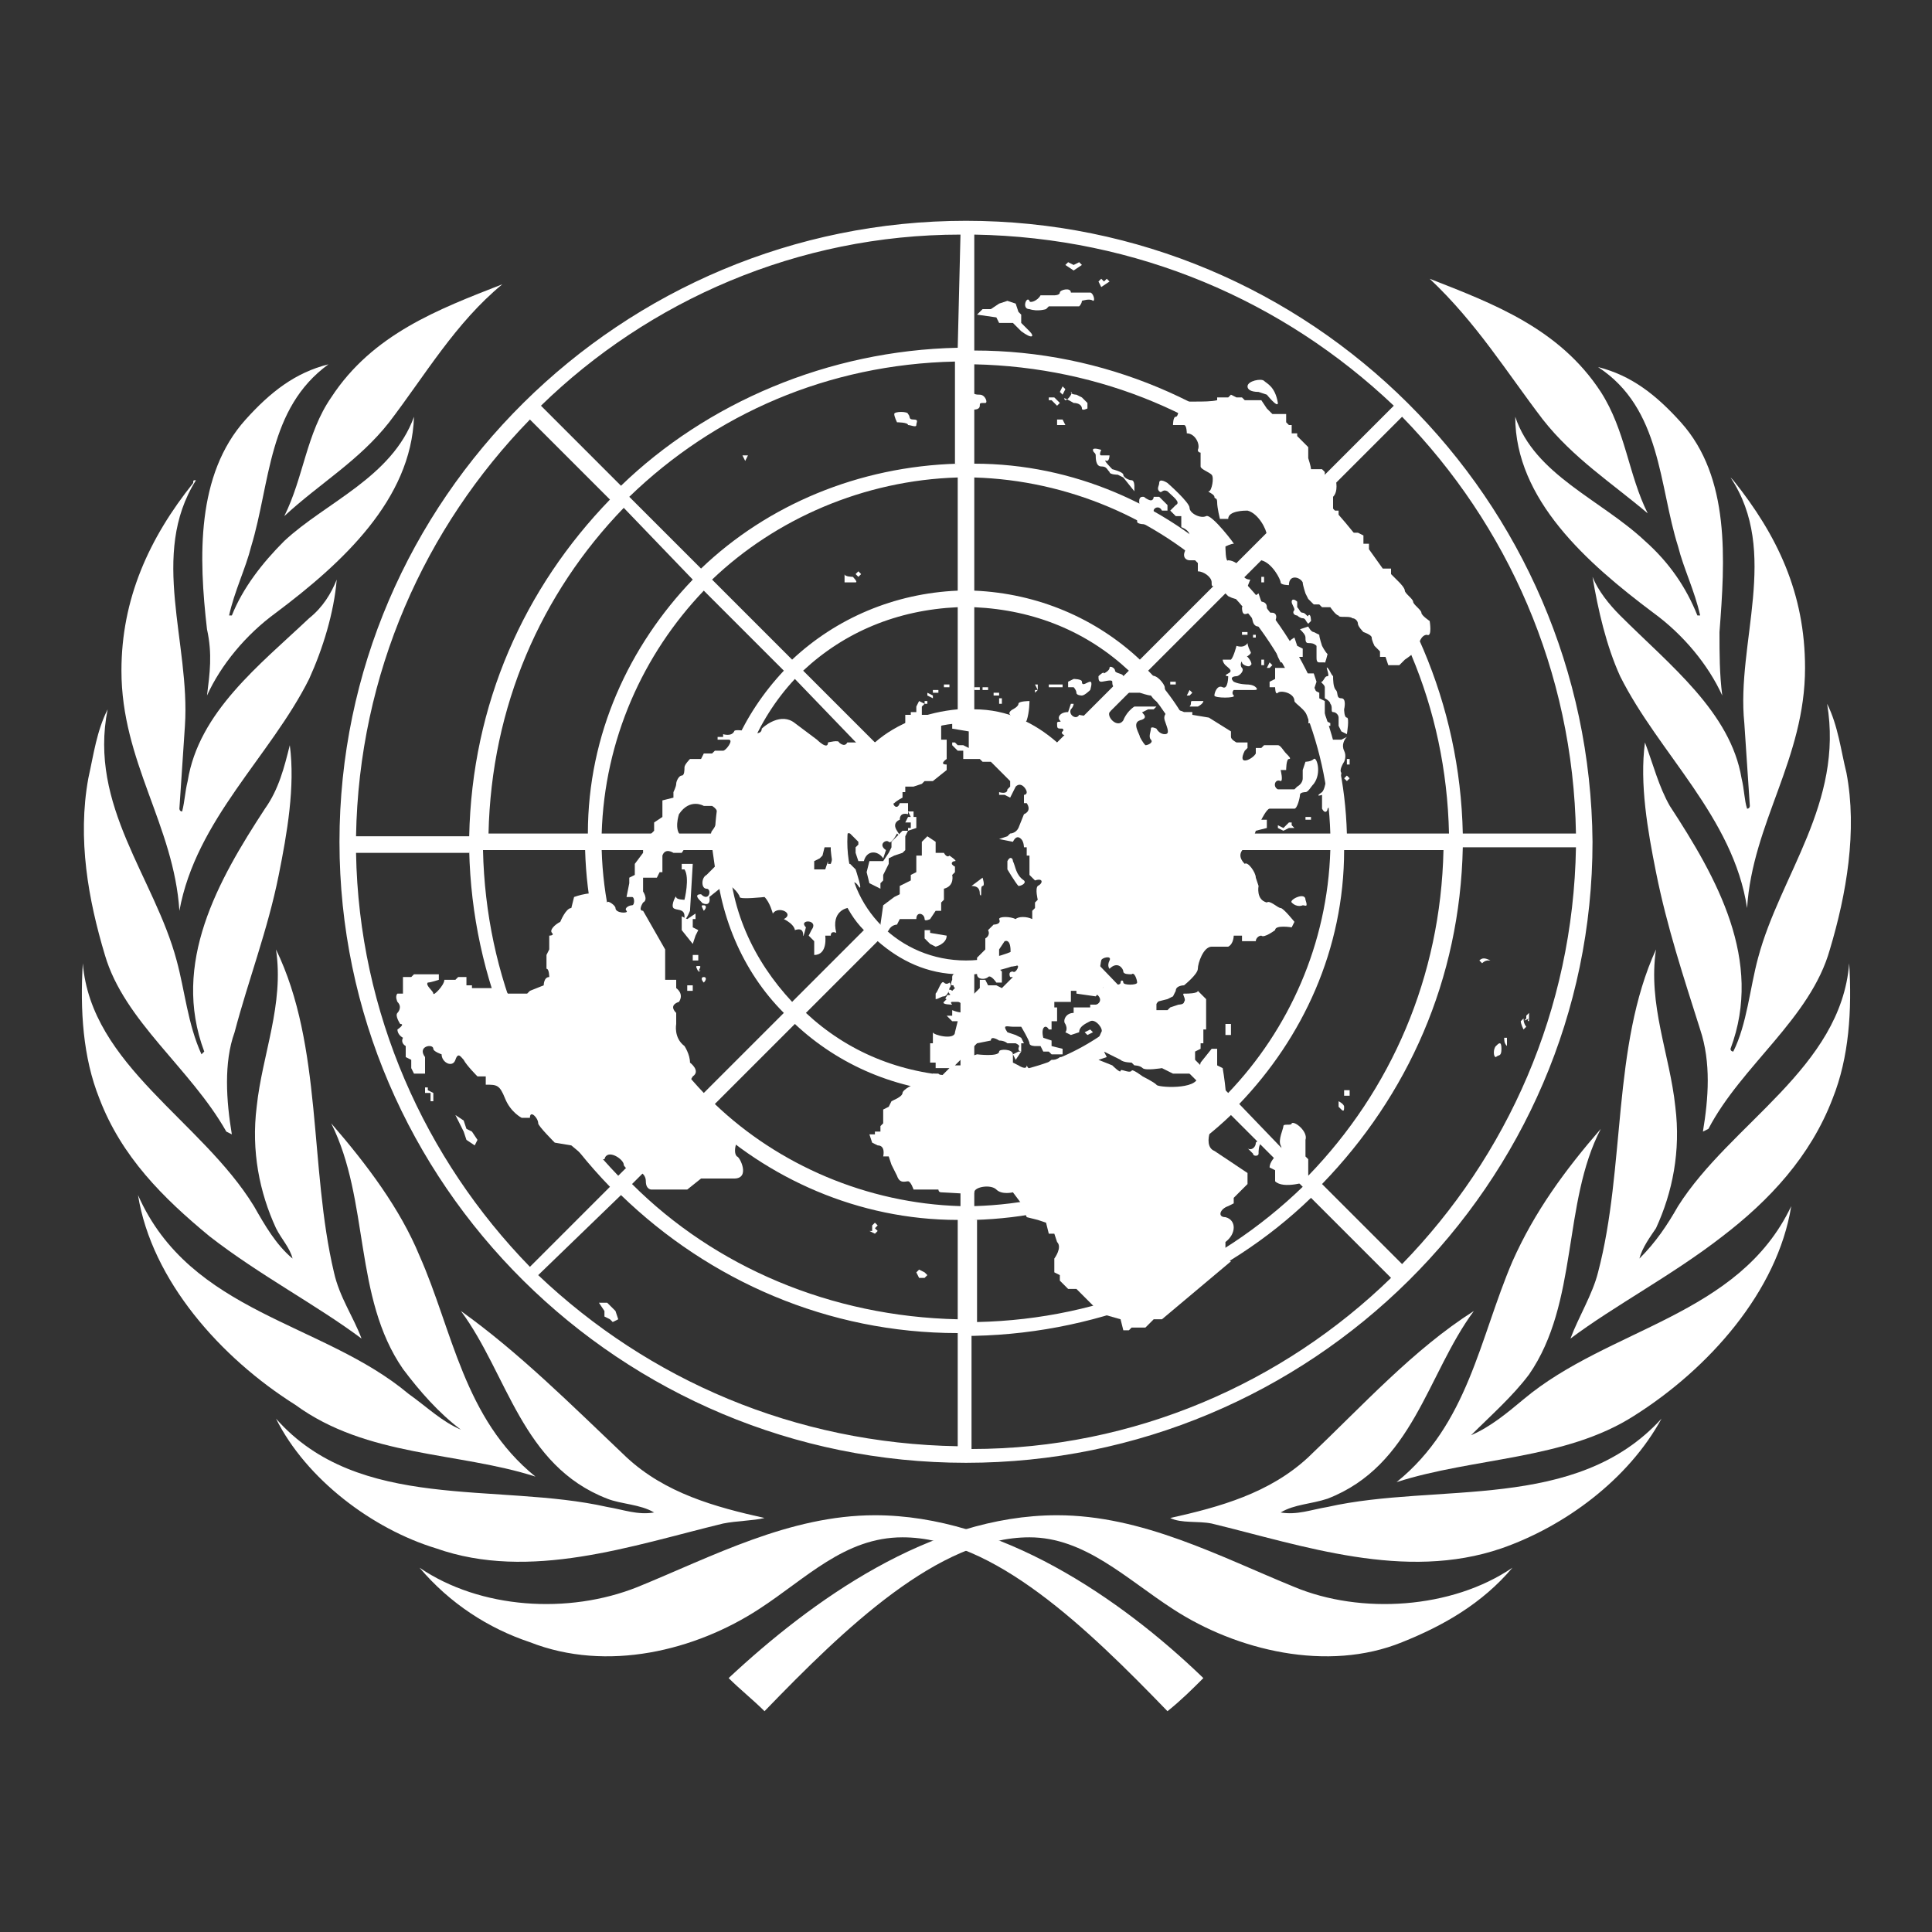 <?xml version="1.0" encoding="utf-8"?>
<!-- Generator: Adobe Illustrator 27.0.0, SVG Export Plug-In . SVG Version: 6.00 Build 0)  -->
<svg version="1.1" id="Layer_1" xmlns="http://www.w3.org/2000/svg" xmlns:xlink="http://www.w3.org/1999/xlink" x="0px" y="0px"
	 width="70px" height="70px" viewBox="0 0 70 70" style="enable-background:new 0 0 70 70;" xml:space="preserve">
<rect x="0" y="0" width="70" height="70" fill="#333333" stroke="none"/>
<style type="text/css">
	.st0{fill:#FFFFFF;}
</style>
<g>
	<path class="st0" d="M8.2,41l0.2,0.1c-0.2-1.2-0.3-2.6,0.1-3.7c0.5-1.9,1.2-3.7,1.6-5.7c0.3-1.5,0.6-3.2,0.4-4.7
		c-0.2,0.8-0.4,1.6-0.9,2.3c-1.7,2.6-3.4,5.6-2.2,8.8c0,0-0.1,0.1-0.1,0.1c-0.5-1.1-0.6-2.3-0.9-3.4c-0.8-3-3.2-5.6-2.5-9.1
		c-0.4,0.8-0.5,1.6-0.7,2.5c-0.4,2.2,0,4.4,0.6,6.4C4.5,37,6.9,38.7,8.2,41z"/>
	<path class="st0" d="M7.5,25.2c0.5-1.1,1.4-2.2,2.5-3c2.4-1.8,4.9-4.1,5-7.1c-0.8,2.2-3.2,3.1-4.7,4.5c-0.8,0.8-1.5,1.7-1.9,2.7
		l-0.1,0c0.2-0.9,0.6-1.7,0.8-2.5c0.7-2.3,0.6-5,2.8-6.6c-1.2,0.3-2.1,1-3,2c-1.8,2-1.7,5-1.4,7.6C7.7,23.7,7.6,24.4,7.5,25.2z"/>
	<path class="st0" d="M10.3,18.7c1.3-1.2,2.7-2,3.8-3.4c1.3-1.7,2.4-3.6,4.1-5c-2.3,0.9-4.7,1.8-6.2,4.1
		C11.1,15.7,11,17.3,10.3,18.7z"/>
	<path class="st0" d="M11.2,24.6c0.5-1.1,0.9-2.4,1-3.6c-0.2,0.5-0.5,1-1,1.4c-1.8,1.7-4,3.4-4.4,5.9c-0.1,0.4-0.1,0.7-0.2,1.1
		c-0.1,0-0.1-0.1-0.1-0.1l0.2-3c0.2-3-1.3-6.2,0.4-8.9c-0.1,0-0.1,0-0.1,0.1c-1.6,2-2.6,4.2-2.6,6.8c0,3.3,1.9,5.6,2.1,8.7
		C7.1,29.7,9.8,27.4,11.2,24.6z"/>
	<path class="st0" d="M7.6,44.8c1.8,1.4,3.9,2.5,5.5,3.7c-0.3-0.8-0.8-1.5-1-2.4c-0.9-3.8-0.4-8.2-2.1-11.7c0.3,2-0.5,3.8-0.7,5.7
		c-0.2,1.6,0.1,3.1,0.7,4.4c0.2,0.4,0.5,0.7,0.6,1.1c-0.6-0.5-1-1.2-1.4-1.9c-1.9-3.1-5.9-5.1-6.2-8.8c-0.1,1.7,0,3.4,0.6,4.9
		C4.4,41.9,5.9,43.4,7.6,44.8z"/>
	<path class="st0" d="M31.7,54.9c-3.1,0-5.9,1.5-8.6,2.6c-2.5,1-5.7,0.8-7.9-0.7c1.1,1.3,2.5,2.2,4,2.7c2.8,1.1,6,0.3,8.3-1.2
		c1.7-1.1,3.1-2.6,5.2-2.6c3.3,0,6.7,3.3,9.6,6.3c0.5-0.4,0.9-0.8,1.3-1.2C40.6,57.9,36.2,54.9,31.7,54.9z"/>
	<path class="st0" d="M26.2,55.2c0.5-0.1,1.1-0.1,1.5-0.2c-1.8-0.4-3.6-0.9-5-2.2c-2-1.9-3.9-3.8-6-5.3c1.7,2.3,2.2,5.6,5.3,6.8
		c0.5,0.2,1.2,0.2,1.7,0.5c-0.6,0.1-1.1-0.1-1.7-0.2c-4-0.9-9,0.2-12-3.2c1.1,2.2,3.5,4,5.8,4.7C19.2,57.3,22.9,56,26.2,55.2z"/>
	<path class="st0" d="M19.4,53.5c-2.6-2.1-3-5.3-4.2-8c-0.7-1.7-1.9-3.3-3.2-4.8c1.4,2.8,0.8,6.3,2.6,8.9c0.6,0.8,1.3,1.6,2.1,2.2
		l0,0c-0.7-0.3-1.2-0.8-1.9-1.3c-3.1-2.6-7.9-2.9-9.8-7.2c0.5,3.1,3,5.9,5.7,7.6C13.3,52.8,16.6,52.6,19.4,53.5z"/>
	<path class="st0" d="M55.9,15.2c1.1,1.4,2.5,2.3,3.8,3.4c-0.7-1.4-0.8-3-1.7-4.4c-1.5-2.3-3.9-3.2-6.2-4.1
		C53.5,11.7,54.6,13.5,55.9,15.2z"/>
	<path class="st0" d="M60.8,19.8c0.2,0.8,0.6,1.6,0.8,2.5l-0.1,0c-0.4-1-1-1.9-1.9-2.7c-1.6-1.5-4-2.4-4.7-4.5c0,3,2.6,5.3,5,7.1
		c1.1,0.8,2,1.9,2.5,3c-0.1-0.8-0.1-1.5-0.1-2.3c0.2-2.6,0.4-5.6-1.4-7.6c-0.9-1-1.8-1.7-3-2C60.2,14.8,60.1,17.6,60.8,19.8z"/>
	<path class="st0" d="M63.2,26.2l0.2,3c0,0,0,0.1-0.1,0.1c-0.1-0.3-0.1-0.7-0.2-1.1c-0.4-2.4-2.6-4.1-4.4-5.9
		c-0.4-0.4-0.8-0.9-1-1.4c0.2,1.2,0.5,2.5,1,3.6c1.4,2.8,4.1,5.1,4.6,8.4c0.2-3.1,2.1-5.4,2.1-8.7c0-2.7-1-4.8-2.6-6.8
		c0,0-0.1-0.1-0.1-0.1C64.5,20,62.9,23.3,63.2,26.2z"/>
	<path class="st0" d="M63.7,34.7c-0.3,1.1-0.4,2.4-0.9,3.4c0,0-0.1,0-0.1-0.1c1.2-3.2-0.5-6.2-2.2-8.8c-0.4-0.7-0.6-1.5-0.9-2.3
		c-0.2,1.5,0.1,3.2,0.4,4.7c0.4,2,1,3.8,1.6,5.7c0.4,1.2,0.3,2.5,0.1,3.7l0.2-0.1c1.2-2.3,3.7-4,4.4-6.5c0.6-2,1-4.3,0.6-6.4
		c-0.2-0.8-0.3-1.7-0.7-2.5C66.8,29.1,64.5,31.7,63.7,34.7z"/>
	<path class="st0" d="M46.9,57.5c-2.7-1.1-5.5-2.6-8.6-2.6c-4.6,0-8.9,3.1-11.9,5.9c0.4,0.4,0.9,0.8,1.3,1.2c2.9-3,6.3-6.3,9.6-6.3
		c2,0,3.5,1.5,5.2,2.6c2.3,1.5,5.6,2.3,8.3,1.2c1.5-0.6,2.9-1.4,4-2.7C52.6,58.3,49.3,58.5,46.9,57.5z"/>
	<path class="st0" d="M60.8,43.7c-0.4,0.7-0.8,1.3-1.4,1.9c0.1-0.4,0.4-0.8,0.6-1.1c0.6-1.3,0.9-2.8,0.7-4.4c-0.2-1.9-1-3.7-0.7-5.7
		c-1.6,3.5-1.1,7.9-2.1,11.7c-0.2,0.8-0.7,1.6-1,2.4c1.6-1.2,3.7-2.3,5.5-3.7c1.7-1.3,3.2-2.9,4-5c0.6-1.5,0.7-3.2,0.6-4.9
		C66.7,38.7,62.7,40.7,60.8,43.7z"/>
	<path class="st0" d="M55.2,50.7c-0.6,0.5-1.2,1-1.9,1.3l0,0c0.7-0.7,1.5-1.4,2.1-2.2c1.8-2.6,1.2-6.2,2.6-8.9
		c-1.3,1.5-2.4,3-3.2,4.8c-1.2,2.8-1.6,5.9-4.2,8c2.8-0.9,6.1-0.8,8.6-2.4c2.7-1.7,5.2-4.5,5.7-7.6C63,47.7,58.3,48.1,55.2,50.7z"/>
	<path class="st0" d="M48.1,54.6c-0.6,0.1-1.1,0.3-1.7,0.2c0.5-0.3,1.1-0.3,1.7-0.5c3.1-1.2,3.6-4.5,5.3-6.8c-2.2,1.4-4,3.4-6,5.3
		c-1.4,1.3-3.2,1.8-5,2.2c0.4,0.2,1,0.1,1.5,0.2c3.3,0.8,7,2.1,10.5,0.9c2.3-0.8,4.6-2.5,5.8-4.7C57.1,54.8,52.1,53.7,48.1,54.6z"/>
	<path class="st0" d="M35,8C22.5,8,12.3,18.1,12.3,30.5C12.3,42.9,22.5,53,35,53s22.7-10.1,22.7-22.5C57.6,18.1,47.5,8,35,8z
		 M35,34.8c-2.4,0-4.3-1.9-4.3-4.3c0-2.4,1.9-4.3,4.3-4.3c2.4,0,4.3,1.9,4.3,4.3C39.3,32.9,37.4,34.8,35,34.8z M38.3,26.9
		c-0.8-0.7-1.8-1.2-3-1.2V22c2.2,0.1,4.1,0.9,5.6,2.3L38.3,26.9z M34.7,25.7c-1.1,0.1-2.2,0.5-3,1.2l-2.6-2.6
		c1.5-1.4,3.4-2.2,5.6-2.3V25.7z M31.4,27.3c-0.7,0.8-1.2,1.8-1.2,2.9h-3.7c0.1-2.1,0.9-4.1,2.3-5.6L31.4,27.3z M30.1,30.8
		c0.1,1.1,0.5,2.2,1.2,2.9l-2.6,2.6c-1.4-1.5-2.3-3.4-2.3-5.6H30.1z M31.8,34.1c0.8,0.7,1.8,1.2,3,1.2V39c-2.2-0.1-4.1-0.9-5.6-2.3
		L31.8,34.1z M35.3,35.3c1.1-0.1,2.2-0.5,3-1.2l2.6,2.6c-1.5,1.4-3.4,2.2-5.6,2.3V35.3z M38.6,33.7c0.7-0.8,1.2-1.8,1.2-2.9h3.7
		c-0.1,2.1-0.9,4.1-2.3,5.6L38.6,33.7z M39.9,30.2c-0.1-1.1-0.5-2.2-1.2-2.9l2.6-2.6c1.4,1.5,2.3,3.4,2.3,5.6H39.9z M41.3,23.9
		c-1.6-1.5-3.7-2.4-6-2.5v-4.1c3.4,0.1,6.6,1.5,8.9,3.7L41.3,23.9z M34.7,21.4c-2.3,0.1-4.4,1-6,2.5L25.8,21
		c2.3-2.2,5.5-3.6,8.9-3.7V21.4z M28.4,24.3c-1.5,1.6-2.4,3.6-2.5,5.9h-4.1c0.1-3.4,1.5-6.5,3.7-8.8L28.4,24.3z M25.9,30.8
		c0.1,2.3,1,4.4,2.5,5.9l-2.9,2.9c-2.2-2.3-3.6-5.4-3.7-8.8H25.9z M28.8,37.1c1.6,1.5,3.7,2.4,6,2.5v4.1c-3.4-0.1-6.6-1.5-8.9-3.7
		L28.8,37.1z M35.3,39.6c2.3-0.1,4.4-1,6-2.5l2.9,2.9c-2.3,2.2-5.4,3.6-8.9,3.7V39.6z M41.6,36.7c1.5-1.6,2.4-3.6,2.5-5.9h4.1
		c-0.1,3.4-1.5,6.5-3.7,8.8L41.6,36.7z M44.1,30.2c-0.1-2.3-1-4.4-2.5-5.9l2.9-2.9c2.2,2.3,3.6,5.4,3.7,8.8H44.1z M44.6,20.6
		c-2.4-2.3-5.7-3.8-9.3-3.8v-3.6c4.6,0.1,8.8,1.9,11.8,4.9L44.6,20.6z M34.7,16.8c-3.6,0.1-6.9,1.5-9.3,3.8l-2.6-2.6
		c3.1-3,7.2-4.8,11.8-4.9V16.8z M25.1,21c-2.3,2.4-3.8,5.6-3.8,9.2h-3.6c0.1-4.6,1.9-8.7,4.9-11.8L25.1,21z M21.2,30.8
		c0.1,3.6,1.5,6.8,3.8,9.2l-2.6,2.6c-3-3.1-4.8-7.2-4.9-11.8H21.2z M25.4,40.4c2.4,2.3,5.7,3.8,9.3,3.8v3.6
		c-4.6-0.1-8.8-1.9-11.8-4.9L25.4,40.4z M35.3,44.2c3.6-0.1,6.9-1.5,9.3-3.8l2.6,2.6c-3.1,3-7.2,4.8-11.8,4.9V44.2L35.3,44.2z
		 M44.9,40c2.3-2.4,3.8-5.6,3.8-9.2h3.6c-0.1,4.6-1.9,8.7-4.9,11.8L44.9,40z M48.8,30.2c-0.1-3.6-1.5-6.8-3.8-9.2l2.6-2.6
		c3,3.1,4.8,7.2,4.9,11.8H48.8z M47.5,17.7c-3.2-3.1-7.5-5-12.2-5V8.5c5.9,0.1,11.2,2.4,15.2,6.2L47.5,17.7z M34.7,12.6
		c-4.7,0.1-9.1,2-12.2,5l-2.9-2.9c3.9-3.8,9.3-6.2,15.2-6.2L34.7,12.6L34.7,12.6z M22.1,18.1c-3.1,3.2-5,7.4-5.1,12.2h-4.1
		c0.1-5.9,2.5-11.2,6.3-15.1L22.1,18.1z M17,30.8c0.1,4.7,2,9,5.1,12.2l-2.9,2.9c-3.8-3.9-6.2-9.2-6.3-15H17z M22.5,43.3
		c3.2,3.1,7.5,5,12.2,5v4.1c-5.9-0.1-11.2-2.4-15.2-6.2L22.5,43.3z M35.3,48.4c4.7-0.1,9.1-2,12.2-5l2.9,2.9
		c-3.9,3.8-9.3,6.2-15.2,6.2V48.4z M47.9,42.9c3.1-3.2,5-7.4,5.1-12.2h4.1c-0.1,5.9-2.5,11.2-6.3,15.1L47.9,42.9z M53,30.2
		c-0.1-4.7-2-9-5.1-12.2l2.9-2.9c3.8,3.9,6.2,9.2,6.3,15.1H53z"/>
	<path class="st0" d="M36.3,25.3l-0.1,0v0.2l0.1,0V25.3z"/>
	<path class="st0" d="M36.1,25.1H36v0.1h0.2V25.1z"/>
	<path class="st0" d="M35.6,25l0.2,0l0-0.1l-0.2,0L35.6,25z"/>
	<path class="st0" d="M35.5,25l-0.2,0l0-0.1l0.2,0L35.5,25z"/>
	<path class="st0" d="M34.4,24.8h-0.2v0.1h0.2V24.8z"/>
	<path class="st0" d="M33.8,25.1l0.2,0l0-0.1l-0.2,0L33.8,25.1z"/>
	<path class="st0" d="M33.8,25.3l-0.2-0.1l0-0.1l0.2,0.1L33.8,25.3z"/>
	<path class="st0" d="M33.5,25.5l0-0.1l0.1,0l0,0.1L33.5,25.5z"/>
	<path class="st0" d="M15.6,39.6v0.3h0.1l0-0.3l-0.2-0.1v-0.1h-0.1v0.2H15.6z"/>
	<path class="st0" d="M16.5,40.4l0.3,0.2l0.1,0.3l0.2,0.1l0.2,0.3l-0.1,0.2l-0.3-0.2L16.8,41l-0.1-0.2L16.5,40.4z"/>
	<path class="st0" d="M22.3,47.5l0.1,0.3l-0.2,0.1l-0.1-0.1l-0.2-0.1l0-0.2l-0.2-0.3l0.3,0L22.3,47.5z"/>
	<path class="st0" d="M34.3,26.8h-0.2l0-0.5l0.1-0.1v-0.3h-0.8l0-0.3l0.1-0.1l-0.2-0.1l-0.1,0.2l0,0.2l-0.2,0v0.1h-0.2v0.3L32,26.9
		l-1.3,0c-0.1,0.2-0.3,0-0.3,0c0-0.1-0.4,0-0.4,0c0,0.3-0.4-0.1-0.4-0.1l-0.8-0.6c-0.5-0.4-1.1,0.1-1.2,0.2c0,0.3-0.5,0.1-0.5,0.1
		s-0.5-0.1-0.5,0c-0.1,0.2-0.4,0.1-0.4,0.1l0,0.1l-0.2,0l0,0.1l-0.3,0l0.7,0c0.2,0-0.1,0.4-0.2,0.4l-0.3,0l-0.1,0.1h-0.3l-0.1,0.2
		l-0.4,0c0,0-0.2,0.2-0.2,0.3c0,0.1,0,0.3-0.1,0.3c-0.1,0-0.2,0.2-0.2,0.3c0,0.1-0.1,0.3-0.1,0.3l0,0.2L24,29v0.6l-0.3,0.2v0.3
		l-0.4,0.4l0,0.4l-0.3,0.4l0,0.4l-0.2,0.1l0,0.2l-0.1,0.5l0.2,0c0.1,0,0.1,0.3,0,0.3c-0.1,0-0.3,0.1-0.2,0.2s-0.4,0.1-0.4-0.1
		c0-0.1-0.3-0.3-0.3-0.2c-0.1,0-0.2-0.2-0.2-0.2c-0.2-0.3-1,0-1,0l-0.1,0.4c-0.2,0-0.4,0.5-0.4,0.5c-0.2,0.1-0.4,0.3-0.3,0.4
		c0.1,0.1-0.1,0.1-0.1,0.1v0.5l-0.1,0.2l0,0.5c0.1,0,0.1,0.3,0.1,0.3c-0.2,0-0.2,0.3-0.2,0.3l-0.5,0.2l-0.1,0.1l-0.6,0L18.4,36
		l-0.2-0.2h-1.1l0-0.1l-0.2,0l0-0.3l-0.3,0l-0.1,0.1l-0.4,0c0,0.2-0.4,0.6-0.4,0.5c0-0.1-0.3-0.3-0.2-0.4c0.1,0,0.4-0.1,0.4-0.1
		v-0.2l-0.9,0l-0.1,0.1l-0.3,0V36l-0.2,0c-0.1,0.1,0,0.3,0,0.3c0.2,0.2,0,0.4,0,0.4c-0.1,0.1,0.1,0.4,0.1,0.4c0.2,0-0.1,0.2-0.1,0.2
		c0,0.2,0.2,0.3,0.2,0.3c-0.1,0.2,0.1,0.3,0.1,0.3l0,0.4l0.2,0.1v0.3l0.1,0.2h0.4l0-0.6c-0.3-0.4,0.3-0.5,0.3-0.3
		c0,0.1,0.3,0.2,0.3,0.2c0,0.3,0.4,0.5,0.5,0.2c0.1-0.3,0.2-0.1,0.3,0c0.1,0.2,0.5,0.6,0.5,0.6h0.3l0,0.3c0.4,0,0.5,0,0.7,0.5
		c0.2,0.5,0.6,0.7,0.6,0.7l0.3,0c0-0.3,0.3,0,0.3,0.2c0,0.1,0.6,0.7,0.6,0.7l0.6,0.1l0.6,0.5l0.4,0h0.2c0.1-0.4,0.7,0,0.7,0.2
		c0,0.1,0.4,0.4,0.5,0.3c0-0.1,0.3,0,0.3,0.3c0,0.3,0.2,0.3,0.2,0.3l1.3,0l0.5-0.4l1.2,0c0.6,0,0.2-0.8,0.1-0.8
		c-0.2-0.2,0.1-0.8,0.1-0.8l-1.7-1.5c-0.4,0,0-0.6,0-0.6c0.3-0.2-0.1-0.5-0.1-0.5c0-0.3-0.2-0.6-0.2-0.6c-0.4-0.3-0.3-0.8-0.3-0.8
		v-0.4c-0.3-0.3,0.1-0.4,0.1-0.4c0.2-0.3-0.1-0.5-0.1-0.5l0-0.3l-0.4,0l0-1.1L23.3,33c-0.2,0,0-0.3,0-0.3c0.2-0.1,0-0.4,0-0.4l0-0.5
		l0.5,0l0.1-0.2H24l0-0.6c0.1-0.3,0.4-0.1,0.4-0.1l0.3,0l0.2-0.3l0-0.3l-0.2,0c-0.3-0.2-0.1-0.8-0.1-0.8c0.4-0.6,0.9-0.3,0.9-0.3
		l0.3,0c0.5,0.3,0,0.9,0,0.9c-0.1,0.1,0,0.6,0,0.6l0.1,0.7l-0.3,0.3c-0.2,0.1-0.2,0.5,0,0.5c0.2,0,0.1,0.5-0.2,0.2
		c-0.4,0,0.2,0.4,0,0.3c0.4,0.2,0.3-0.2,0.3-0.2l0.5-0.4c0.2-0.2,0.6,0.3,0.6,0.4s0.9,0,0.9,0c0.2,0.2,0.3,0.6,0.3,0.6
		c0.2-0.3,0.8,0,0.4,0.2c0.4,0.2,0.4,0.4,0.4,0.4c0.3-0.1,0.3,0.1,0.3,0.2s0.1-0.3,0.1-0.3c-0.3-0.3,0.5-0.3,0.2,0.1l-0.1,0.2
		l0.2,0.2l0,0.5c0.5,0,0.4-0.7,0.4-0.7l0.2,0c0-0.2,0.2-0.1,0.2-0.1c-0.2-0.8,0.4-0.9,0.4-0.9c0.3-0.1,0.3-0.7,0.3-0.7
		c-0.2-0.1-0.1-0.4,0.1-0.1c0.2,0.3-0.1-0.6-0.1-0.6l-0.2-0.2l-0.2,0l0-0.3h-0.4l-0.1,0.3L30,31.3l0-0.1l-0.1,0.3h-0.4l0-0.3
		l0.2-0.1l0.1-0.1l0.1-0.4h0.3l0.4-0.1c0-0.4,0.2-0.3,0.2-0.3l0.1,0.1l0.2,0.2l0,0.1L31,30.7l0,0.2l0.1,0.3h0.2
		c0.1-0.4,0.5-0.4,0.7-0.1l0.1-0.3c-0.3-0.2,0-0.4,0.1-0.3c0.1,0.1,0.3-0.3,0.3-0.3s0.2,0.2,0-0.1c-0.2-0.3,0.1-0.4,0.1-0.4
		c0-0.3,0.3-0.2,0.3-0.2l0-0.4l-0.3,0c-0.1,0.3-0.3,0-0.2,0c0.1-0.1,0.3-0.2,0.3-0.2v-0.2l0.1,0l0-0.2h0.3l0.3-0.1l0.1-0.1l0.3,0
		l0.5-0.4l0-0.2c-0.3,0,0-0.2,0-0.2L34.3,26.8z"/>
	<path class="st0" d="M25.1,31.3l-0.4,0l0,0.2h0.1c0.2,0.3,0,1.1,0,1.1s-0.3,0-0.3-0.1c0-0.1-0.2,0.3-0.1,0.4c0.1,0.1,0.4,0,0.4,0.3
		c0,0.3,0.2-0.2,0.2-0.2L25.1,31.3z"/>
	<path class="st0" d="M24.7,33.2v0.5l0.4,0.5l0.1-0.3l0.1-0.2l-0.2-0.1l0-0.3l0.1,0l0-0.2l-0.3,0.2L24.7,33.2z"/>
	<path class="st0" d="M25.3,34.8v-0.2l-0.2,0l0,0.2L25.3,34.8z"/>
	<path class="st0" d="M25.1,35.9v-0.2l-0.2,0v0.2L25.1,35.9z"/>
	<path class="st0" d="M25.3,35.2C25.4,35.2,25.4,35.1,25.3,35.2c0.1-0.2,0.1-0.2,0-0.2S25.2,35,25.3,35.2
		C25.2,35.1,25.3,35.2,25.3,35.2z"/>
	<path class="st0" d="M25.5,35.6C25.6,35.6,25.6,35.6,25.5,35.6c0.1-0.1,0.1-0.2,0-0.2C25.4,35.4,25.4,35.5,25.5,35.6
		C25.4,35.6,25.4,35.6,25.5,35.6z"/>
	<path class="st0" d="M25.5,33C25.6,33,25.6,33,25.5,33c0.1-0.1,0.1-0.2,0-0.2S25.4,32.8,25.5,33C25.4,33,25.5,33,25.5,33z"/>
	<path class="st0" d="M32.8,29.8H33l0,0.2L32.9,30l0,0.1l-0.2,0l-0.4,0.4l0,0.2l-0.1,0.2L32,31.2l-0.5,0l-0.1,0.4l0.1,0.4l0.4,0.2
		l0-0.2l0.1-0.1l0-0.2l0.1-0.2l0.1-0.2l0-0.2l0.2-0.1l0.3-0.1l0.1-0.1l0-0.3l0-0.2l0.1-0.2l0.3-0.1v-0.4h-0.1l0-0.2l-0.2,0L33,29.6
		h-0.1L32.8,29.8z"/>
	<path class="st0" d="M33.9,31.1v-0.3l0-0.3l-0.3-0.2l-0.2,0.2l0,0.3V31l-0.2,0l0,0.6l-0.2,0.1l0,0.2l-0.2,0.1l-0.2,0.1l0,0.3
		l-0.2,0.1L32,32.8l-0.1,0.7c0,0,0.2,0.4,0.3,0.2c0.1-0.2,0.3-0.2,0.3-0.2l0.1-0.2l0.6,0c0-0.3,0.3-0.2,0.3,0c0,0.1,0.2,0,0.2,0
		l0.2-0.3h0.2l0-0.3l0.1-0.1v-0.4c0.4-0.1,0.3-0.5,0.3-0.5l0.1-0.1l0-0.2c-0.2-0.1-0.1-0.2,0-0.2c0.1,0-0.2-0.2-0.2-0.2
		c-0.1,0.1-0.2-0.1-0.2-0.1H33.9z"/>
	<path class="st0" d="M34.3,33.9c0,0.3-0.4,0.4-0.4,0.4l-0.2-0.1L33.5,34l0-0.3l0.2,0l0,0.1L34.3,33.9z"/>
	<path class="st0" d="M35.5,32.4c0.1,0.2,0-0.3,0.1-0.3c0.1,0,0-0.3,0-0.3l-0.4,0.3C35.5,32.1,35.5,32.3,35.5,32.4z"/>
	<path class="st0" d="M36.7,31.2c0.1,0.2,0.1,0.5,0.4,0.7c0.1,0.1-0.1,0.2-0.2,0.2c-0.1-0.1-0.4-0.6-0.4-0.6v-0.3
		C36.6,31,36.7,31.1,36.7,31.2z"/>
	<path class="st0" d="M36.7,38.2L36.7,38.2l0.1,0.2l0.2-0.3l-0.1,0L36.7,38.2z"/>
	<path class="st0" d="M39.4,37.5l0.2-0.1l-0.1-0.1l-0.2,0.1L39.4,37.5z"/>
	<path class="st0" d="M46,42.3l0.2,0.1l0,0.4c0.3,0.3,1.2,0,1.2,0c0-0.1,0-0.8,0-0.8l-0.1-0.1l0-0.6c0.1-0.3-0.4-0.7-0.5-0.6
		c0,0.1-0.3,0-0.3,0.1c0,0.1-0.2,0.5-0.1,0.7c0.1,0.2-0.1,0.2-0.1,0.3C46.2,41.9,46,42.1,46,42.3z"/>
	<path class="st0" d="M45.5,41.4c0,0.2-0.2,0.3-0.3,0.2c-0.1-0.1,0.1,0.1,0.2,0.2c0,0.1,0.2,0.1,0.2,0c0-0.1,0-0.3,0.1-0.4
		C45.7,41.3,45.6,41.3,45.5,41.4z"/>
	<path class="st0" d="M44.6,37.1h-0.2v0.4h0.2V37.1z"/>
	<path class="st0" d="M46.8,32.7c-0.1-0.1,0.5-0.4,0.5-0.1c0.1,0.3,0,0.2-0.1,0.2C47.2,32.8,47,32.9,46.8,32.7z"/>
	<path class="st0" d="M47.3,29.6l0,0.1l0.2,0l0-0.1L47.3,29.6z"/>
	<path class="st0" d="M46.7,30L46.7,30l0.2,0l-0.1-0.1l0-0.1l-0.1,0L46.5,30l-0.2-0.1L46.3,30l0.2,0.1l0,0l0,0L46.7,30z"/>
	<path class="st0" d="M47.6,24.4h-0.3c0,0,0.1,0-0.2-0.3c-0.3-0.3-0.5,0.1-0.5,0.1l-0.4,0v0.4l-0.2,0.1l0,0.2l0.2,0
		c0,0,0,0.3,0.1,0.2c0.1-0.1,0.6,0,0.6,0.3c0,0.1,0.6,0.4,0.5,0.8c0.3,0,0.2,0.3,0.2,0.3l0.4,0l0.1-0.2l0.1,0v-0.1L48,26.1l0-0.7
		l-0.2-0.1l0-0.2L47.6,25l0.1-0.3L47.6,24.4z"/>
	<path class="st0" d="M48.6,26.8l-0.2,0L48,26.8l-0.2,0.4c0,0,0.1,0.1,0.2,0.2s0.1,1.1-0.1,1.3c-0.3,0.2,0,0.1,0,0.1l0,0.5
		c0.1,0.2,0.2,0.1,0.2,0c0.1-0.1,0.1-0.1,0.2-0.3c0.1-0.1,0.2-0.3,0.2-0.5c0-0.2,0.1-0.4,0.1-0.5c-0.1-0.1,0.1-0.4,0.1-0.4
		s0.1-0.2,0-0.4c-0.1-0.2,0-0.4,0.1-0.5L48.6,26.8z"/>
	<path class="st0" d="M48.8,27.7l0-0.2l0.1,0l0,0.2L48.8,27.7z"/>
	<path class="st0" d="M48.8,28.3l-0.1-0.1l0.1-0.1l0.1,0.1L48.8,28.3z"/>
	<path class="st0" d="M48.6,26.5l-0.1-0.2c0,0,0-0.2,0-0.3c0-0.1-0.1-0.2-0.2-0.2c-0.1,0,0-0.2-0.1-0.3c0-0.1-0.2-0.2-0.2-0.2
		s0-0.3,0-0.4c0-0.1-0.2-0.2-0.1-0.2c0.1-0.1,0.1-0.2,0.2-0.2c0.1,0-0.1-0.4,0-0.3c0.1,0.1,0.1,0.2,0.2,0.3c0,0.1,0,0.4,0.1,0.5
		c0.1,0.1,0,0.3,0.2,0.3c0.2,0,0.1,0.4,0.1,0.4s0,0.3,0.1,0.3c0.1,0,0,0.6,0,0.6L48.6,26.5z"/>
	<path class="st0" d="M47.1,22.8c0.1,0.1,0.2,0.2,0.2,0.3c0,0.1,0,0.2,0.1,0.2c0.1,0,0.2,0,0.3,0.1c0,0.1,0,0.3,0,0.4
		c0,0.1,0,0.2,0.1,0.2C48,24,48,24,48,24c0,0.1,0.1-0.3,0.1-0.3c-0.1-0.1-0.2-0.3-0.2-0.3s-0.1-0.3-0.1-0.4c0,0-0.2-0.1-0.2-0.1
		c-0.1,0-0.2-0.2-0.2-0.2L47.1,22.8z"/>
	<path class="st0" d="M47.4,22.6c-0.1-0.1-0.1-0.2-0.2-0.2c-0.1,0-0.2-0.1-0.2-0.1c-0.1,0-0.2-0.1-0.1-0.2c0-0.1-0.1-0.2-0.1-0.3
		c0-0.1,0.1-0.1,0.2,0C47,21.8,47,21.9,47,22c0.1,0.1,0.1,0.2,0.2,0.2s0.2,0.2,0.2,0.1c0.1-0.1,0.1,0.2,0.1,0.2L47.4,22.6z"/>
	<path class="st0" d="M44.7,25.2c0.1,0.1-0.7,0.1-0.7,0c0-0.1,0.1-0.4,0.3-0.3c0.2,0.1,0.2-0.4,0.2-0.4s-0.2,0,0-0.1
		c0.2-0.1,0-0.2-0.1-0.3c-0.1-0.1-0.1-0.2-0.1-0.2h0.3c0.1-0.1,0.2-0.5,0.2-0.5c0.3,0.1,0.4-0.1,0.4-0.1s0,0.1,0.1,0.3
		c0.1,0.1-0.2,0.2-0.1,0.2c0.1,0.1,0.2,0.3,0.1,0.3c0,0.1-0.3,0-0.3-0.1c0-0.1-0.1,0.1,0,0.2c0.1,0.1-0.1,0.3-0.2,0.3
		c0,0-0.3,0-0.1,0.2c0.2,0.1,0.5,0.1,0.5,0.1s0.2,0,0.3,0.1c0.1,0.1,0,0.1-0.1,0.1c-0.1,0-0.7,0-0.7,0S44.6,25.1,44.7,25.2z"/>
	<path class="st0" d="M43.2,25.4c0.1,0,0.4,0,0.4,0c0,0.1-0.2,0.2-0.2,0.2l-0.3,0C43.2,25.5,43.1,25.4,43.2,25.4z"/>
	<path class="st0" d="M46.2,23.5c0.2-0.1,0.6-0.1,0.5-0.2c0-0.1,0.2-0.2,0.2-0.2l0.1,0.3l0.2,0.1l0,0.3c0,0,0.1,0-0.2,0
		c-0.2,0.1-0.1,0.2-0.1,0.2l-0.5,0l-0.1-0.2L46.2,23.5z"/>
	<path class="st0" d="M45.3,22.2c0.1,0,0,0.5,0.3,0.5c0.4,0,0,0.2,0.3,0.2c0.3,0,0.2-0.2,0.3-0.4c0.1-0.2,0-0.3-0.1-0.3
		c-0.2,0-0.2,0-0.2-0.2c0-0.2-0.2-0.2-0.2-0.2l-0.1-0.3l-0.3,0.2L45,22C45,22.4,45.2,22.2,45.3,22.2z"/>
	<path class="st0" d="M45.9,24.2L46,24l0.1,0.1L46,24.2L45.9,24.2z"/>
	<path class="st0" d="M45.8,23.9h-0.1v0.2h0.1V23.9z"/>
	<path class="st0" d="M45.8,20.9l0,0.2l-0.1,0l0-0.2L45.8,20.9z"/>
	<path class="st0" d="M45.5,23h-0.1v0.1h0.1V23z"/>
	<path class="st0" d="M45,23l0-0.1l0.2,0l0,0.1L45,23z"/>
	<path class="st0" d="M43.1,25.2L43,25.2l0.1-0.2l0.1,0.1L43.1,25.2z"/>
	<path class="st0" d="M42.4,24.8l0-0.1l0.2,0l0,0.1L42.4,24.8z"/>
	<path class="st0" d="M38.5,24.8l-0.5,0l0,0.1l0.5,0V24.8z"/>
	<path class="st0" d="M37.6,25l-0.1-0.2l0.1,0l0,0.2L37.6,25z"/>
	<path class="st0" d="M37.5,25.1l0-0.1l0.1,0L37.5,25.1L37.5,25.1z"/>
	<path class="st0" d="M38.7,24.7l0,0.2l0.2,0c0,0,0.1,0.1,0.1,0.2c0,0.1,0.2,0.1,0.2,0.1c0.1,0,0.3-0.2,0.3-0.2s0.1-0.3,0-0.3
		c-0.1,0-0.3,0.2-0.3,0c0-0.1-0.3-0.1-0.3-0.1L38.7,24.7z"/>
	<path class="st0" d="M39.8,24.5c0,0.1,0,0.2,0.1,0.2c0.1,0,0.4-0.1,0.4,0c0,0.1,0,0.2,0.2,0.3c0.2,0.1,0.3,0.1,0.4,0.1
		c0.1,0,0.4,0,0.4,0s0.3,0.1,0.4,0.1c0.2,0.3,0.4,0.3,0.5,0.2c0.1-0.1,0-0.4,0-0.5c0-0.1-0.3-0.5-0.5-0.4c-0.1,0.1-0.1,0-0.3,0.1
		c-0.2,0.1-0.6,0-0.7-0.1c0-0.1-0.3-0.1-0.3-0.2c0-0.1-0.2-0.2-0.2-0.1c0,0.1-0.2,0.2-0.2,0.2C40,24.3,39.8,24.5,39.8,24.5z"/>
	<path class="st0" d="M45.1,21.5l0.2-0.5C45,21,45,20.7,45,20.7c0-0.2-0.3-0.4-0.5-0.4c-0.1,0.1-0.1-0.5-0.1-0.5s0.2-0.1,0.3-0.1
		c0.1,0.1-0.8-1.1-1-1c-0.2,0.1-0.6-0.1-0.6-0.3c0-0.2-0.8-0.9-0.8-0.9s-0.3-0.2-0.3,0c0,0.1-0.1,0.2,0,0.3c0.1,0.1,0.1-0.1,0.3,0
		c0.2,0.2,0.5,0.4,0.3,0.5c-0.1,0.1-0.2,0.2-0.2,0.2l0.2,0.2h0.2l0,0.4c0,0,0.3,0.1,0.3,0.3c0.1,0.2,0.1,0.3,0,0.3
		c-0.1,0.1-0.2,0.3-0.2,0.4c0,0.2,0.2,0.2,0.2,0.2l0.2,0l0.1,0.1v0.3c0.2,0,0.5,0.2,0.5,0.4c0,0.2,0,0.1,0.3,0.2
		c0.2,0.2,0.2,0.2,0.3,0.3C44.9,21.8,45,21.7,45.1,21.5z"/>
	<path class="st0" d="M41.3,18.4c0-0.1-0.1-0.4,0.1-0.4c0.1,0,0,0,0.2,0.1c0.2,0.1,0.2-0.1,0.2-0.1H42l0.3,0.3l0,0.2l-0.2,0
		c-0.1-0.2-0.3-0.1-0.3,0c0,0.2-0.1,0.5-0.2,0.5c-0.1,0-0.4,0-0.4-0.1C41.2,18.7,41.3,18.4,41.3,18.4z"/>
	<path class="st0" d="M41.1,17.8v-0.2c0,0,0-0.2-0.1-0.2c-0.1,0-0.3-0.1-0.3-0.2c0-0.1-0.4-0.2-0.4-0.2s-0.4-0.4-0.2-0.3
		c0.1,0,0.1-0.2,0.1-0.2s-0.3,0-0.3,0c-0.1,0,0-0.2,0-0.2s-0.3-0.1-0.3,0c0,0.1,0.1,0.1,0.1,0.2c0,0.1,0,0.4,0.2,0.4
		c0.2,0,0.2,0.1,0.3,0.2c0,0.1,0.3,0.1,0.3,0.1l0.2,0.1L41.1,17.8z"/>
	<path class="st0" d="M38.6,15.4l-0.1-0.2l-0.2,0v0.2L38.6,15.4z"/>
	<path class="st0" d="M38.6,14.5c-0.2-0.2,0.3,0.1,0.3,0.1c0.2,0,0.3,0.1,0.3,0.2s0.2,0,0.2,0l0-0.2l-0.2-0.2l-0.2-0.1
		c0,0-0.2,0-0.2-0.1C38.9,14.2,38.7,14.5,38.6,14.5z"/>
	<path class="st0" d="M42.8,14.6c-0.1,0.2-0.1,0.5-0.2,0.5c-0.1,0-0.1,0.3-0.1,0.3s0.3,0,0.4,0c0.1,0,0.1,0.3,0.1,0.3
		c0.3,0,0.5,0.4,0.4,0.6c0,0.1,0.1,0.1,0.1,0.1s0,0.4,0,0.5c0,0.1,0.3,0.2,0.4,0.3c0.1,0.1,0,0.6-0.1,0.6c-0.1,0,0.2,0.1,0.2,0.2
		c0,0.1,0.1,0,0.1,0.2c0,0.2,0.1,0.6,0.1,0.6l0.3,0c0-0.3,0.6-0.3,0.7-0.3c0.4,0.1,0.7,0.7,0.7,0.9c0,0.1-0.2,0.2-0.2,0.2l0,0.7
		c0.4,0.1,0.7,0.7,0.7,0.8c0,0.1,0.3,0.1,0.3,0.1c0-0.4,0.4-0.3,0.5-0.1c0,0.1,0.1,0.4,0.1,0.4l0.1,0.2l0.2,0.2l0.2,0l0.1,0.1l0.3,0
		c0,0,0.2,0.3,0.3,0.3c0,0.1,0.4,0,0.5,0.1c0.1,0,0.2,0.1,0.2,0.2c0,0.1,0.2,0.3,0.2,0.3s0.3,0.1,0.3,0.2c0,0.1,0.1,0.3,0.1,0.3
		l0.2,0.2l0,0.2l0.2,0l0.1,0.3l0.4,0l0.2-0.2c0.3-0.2,0.5-0.4,0.5-0.5c0-0.1,0.1-0.4,0.3-0.4c0.2,0.1,0.1-0.5,0.1-0.5
		s-0.3-0.2-0.3-0.3c0-0.1-0.3-0.3-0.3-0.4c0-0.1-0.3-0.3-0.3-0.4c0-0.1-0.2-0.3-0.2-0.3l-0.3-0.3l0-0.2l-0.3,0l-0.5-0.7l0-0.2
		l-0.2,0v-0.3l-0.2-0.1l-0.2,0l-0.5-0.5l0-0.3h-0.2l0-0.5c0.2-0.2,0.1-0.6,0.1-0.6s-0.3,0.2-0.5,0.1c-0.2-0.1,0.1-0.2,0.1-0.2v-0.2
		l-0.1-0.1c0,0-0.4,0-0.4,0c0-0.1-0.1-0.4-0.1-0.4l0-0.4L47,15.8l0-0.1l-0.2,0v-0.3l-0.1,0l-0.1-0.1l0-0.3l-0.5,0l-0.2-0.2l-0.2-0.3
		l-0.6,0l-0.1-0.1l-0.2,0l-0.2-0.1l-0.1,0.1l-0.4,0l0,0.1C43.7,14.6,42.8,14.5,42.8,14.6z"/>
	<path class="st0" d="M45.2,14c0-0.2,0.5-0.3,0.6-0.2c0.1,0.1,0.4,0.2,0.5,0.8c0,0.2-0.4-0.3-0.4-0.3l-0.3-0.1
		C45.3,14.2,45.2,14.1,45.2,14z"/>
	<path class="st0" d="M38.5,14.3l-0.1-0.1l0.1-0.2l0.1,0.1L38.5,14.3z"/>
	<path class="st0" d="M37.3,12L37,11.7v-0.3l-0.1-0.1L36.8,11l-0.3-0.1L36.2,11l-0.3,0.2l-0.3,0l-0.2,0.2l0.7,0.1l0.1,0.2l0.5,0
		l0.3,0.3C37.4,12.3,37.5,12.2,37.3,12z"/>
	<path class="st0" d="M37.3,10.9c-0.1-0.2-0.3,0.3,0,0.3c0.3,0.1,0.6,0,0.6,0l0.1-0.1l1.1,0c0.1-0.1,0.1-0.2,0.1-0.2s0.3-0.1,0.4,0
		c0.1,0,0-0.3-0.1-0.3c-0.1,0-0.3,0-0.3,0h-0.4c0-0.2-0.4-0.1-0.4,0c0,0.1-0.2,0.1-0.2,0.1l-0.5,0C37.6,10.9,37.3,11,37.3,10.9z"/>
	<path class="st0" d="M35,14.8c0.4,0.1,0.5,0,0.5-0.1c0-0.1,0-0.1,0.2-0.1c0.1,0,0-0.3-0.2-0.3c-0.1,0-0.3,0-0.3-0.2
		c0-0.1-0.2-0.4-0.3-0.2c0,0.2-0.2,0.2-0.1,0.4C34.8,14.5,34.9,14.7,35,14.8z"/>
	<path class="st0" d="M32.4,15c0-0.1,0.5-0.1,0.5,0c0.1,0.1,0,0.2,0.2,0.2c0.2,0,0.1,0.1,0.1,0.2c0,0.1-0.2,0-0.3,0
		c0-0.1-0.4-0.1-0.4-0.1S32.4,15.1,32.4,15z"/>
	<path class="st0" d="M39.9,10.4L39.9,10.4L39.9,10.4l0.3-0.2l-0.1-0.1L40,10.2l-0.1-0.1l-0.1,0.1L39.9,10.4z"/>
	<path class="st0" d="M38.9,9.8L38.9,9.8l0.3-0.2l-0.1-0.1l-0.2,0.1l-0.2-0.1l-0.1,0.1L38.9,9.8L38.9,9.8z"/>
	<path class="st0" d="M38.1,14.5l0.2,0.2l0.1-0.1l-0.2-0.2l0,0h0l-0.2,0l0,0.1L38.1,14.5z"/>
	<path class="st0" d="M30.6,20.8l0,0.3H31c0.1,0-0.1-0.2-0.1-0.2S30.6,20.9,30.6,20.8z"/>
	<path class="st0" d="M31,20.8l0.1-0.1l0.1,0.1l-0.1,0.1L31,20.8z"/>
	<path class="st0" d="M26.9,16.5L26.9,16.5l0.2,0L27,16.7L26.9,16.5z"/>
	<path class="st0" d="M33.3,46.3L33.3,46.3l0.2,0l0.1-0.1l-0.1-0.1L33.3,46l-0.1,0.1L33.3,46.3L33.3,46.3z"/>
	<path class="st0" d="M31.5,44.6l0.2,0.1l0.1-0.1l-0.1-0.1l0.1-0.1l-0.1-0.1l-0.1,0.1V44.6L31.5,44.6z"/>
	<path class="st0" d="M48.7,40.1c0-0.1-0.2-0.2-0.2-0.2l0,0.1c0,0,0,0,0,0l0,0.1c0,0,0,0,0,0l0.1,0.1C48.7,40.3,48.7,40.2,48.7,40.1
		z"/>
	<path class="st0" d="M48.9,39.7l-0.2,0l0-0.2l0.2,0L48.9,39.7z"/>
	<path class="st0" d="M54.2,37.9c0.1-0.1,0.2-0.2,0.2,0.1c0,0.3-0.1,0.2-0.2,0.3C54.1,38.3,54.1,38,54.2,37.9z"/>
	<path class="st0" d="M55.4,36.9L55.4,36.9c0-0.1,0-0.1,0-0.2l-0.1,0.1c0,0,0,0.1,0,0.1C55.2,37,55.2,37,55.4,36.9
		c-0.1,0.1,0,0.1,0,0.1V36.9C55.3,36.9,55.4,36.9,55.4,36.9z"/>
	<path class="st0" d="M55.1,37c0,0.1,0.1,0.3,0.1,0.3l0.1-0.1c0,0-0.1-0.1-0.1-0.3L55.1,37z"/>
	<path class="st0" d="M54.6,37.6l-0.1,0c0,0.1,0,0.2,0.1,0.3l0-0.1C54.6,37.7,54.6,37.6,54.6,37.6z"/>
	<path class="st0" d="M54,34.8C54,34.8,53.9,34.8,54,34.8c-0.2-0.1-0.3-0.1-0.4,0l0.1,0.1c0.1-0.1,0.2-0.1,0.2-0.1c0,0,0,0,0,0
		L54,34.8z"/>
	<path class="st0" d="M47.6,27.5c-0.1,0.1-0.3,0.1-0.3,0.1l-0.1,0.3L47.2,28c0,0,0,0.1,0,0.2c0,0.2-0.2,0.3-0.2,0.3l-0.1,0.1
		c0,0-0.5,0-0.6,0c-0.2-0.1-0.1-0.4,0.1-0.3c0.1,0,0-0.4,0-0.4l0.2,0c0,0,0-0.4,0.1-0.4c0.1,0,0-0.1-0.1-0.2
		c-0.1-0.1-0.2-0.3-0.3-0.3s-0.5,0-0.5,0l-0.1,0.1l-0.2,0c0,0,0,0.2,0,0.2c-0.1,0.2-0.7,0.5-0.4-0.1l0.1-0.1v-0.2l-0.4,0
		c0,0-0.2-0.1-0.2-0.2c0-0.1,0-0.2,0-0.2L43.8,26l-0.6-0.1l0-0.1l-0.3,0c-0.4-0.2-0.8,0-0.7,0.3c0.1,0.3,0.2,0.5,0,0.5
		c-0.2,0-0.3-0.2-0.3-0.2s-0.2-0.1-0.2,0c0,0.1-0.1,0.3,0,0.4c0.1,0.1-0.1,0.2-0.2,0.2c-0.1-0.1-0.2-0.3-0.2-0.3
		c0-0.1-0.3-0.5,0-0.6c0.4-0.1,0-0.3,0.1-0.3l0.2-0.1h0.2l0.1-0.1l-0.3,0l-0.2,0l-0.3,0c-0.3,0.2-0.4,0.5-0.4,0.5
		c-0.2,0.3-0.6-0.1-0.5-0.3c0.2-0.2-0.5,0-0.6,0.1c-0.1,0.1-0.5,0-0.5,0c-0.1,0.2-0.4,0-0.3-0.2c0.1-0.1,0.1-0.2,0.1-0.2l-0.1,0
		l-0.1,0.3c-0.3,0-0.4,0.2-0.3,0.3c0.1,0.1-0.1,0-0.1,0.1c0,0.2,0,0.2,0.2,0.2c0.1,0.1-0.1,0.1,0,0.2c0.1,0.1,0.4,0,0.2,0.2
		c-0.2,0.2-0.5,0.1-0.5,0.1c0,0.2-0.5,0.2-0.5,0.1c0-0.1-0.4-0.5-0.4-0.5l-0.4,0c0-0.3,0.2-0.2,0.3-0.4c0.1-0.3,0.1-0.7,0.1-0.7
		s-0.4,0-0.4,0.1c0,0.1-0.2,0.2-0.2,0.2s-0.2,0.1-0.1,0.2c0.1,0.1-0.1,0.1-0.1,0.1s0,0.2,0,0.2c-0.2,0.2-0.6,0-0.7,0l-0.3-0.1
		l-0.3-0.2l-0.3,0.1l-0.1,0.1h-0.3l0,0.3l0.6,0.1l0,0.6l-0.2-0.1h-0.2l-0.1-0.1l-0.1,0V27l0.1,0.1l0.1,0.1l0.2,0l0,0.3l0.6,0
		l0.1,0.1l0.3,0l0.7,0.7l0,0.2l-0.1,0.1c0,0.2-0.3,0.1-0.3,0.1v0.1l0.2,0l0.2,0.1l0.2-0.4c0.2-0.2,0.4,0.1,0.4,0.2
		c0,0.1-0.1,0.1-0.1,0.1v0.3l0.1,0c0.2,0.3-0.1,0.4-0.1,0.4L36.9,30c-0.1,0.2-0.3,0.2-0.3,0.2l-0.1,0.1l-0.3,0.1l0.5,0.1
		c0.1-0.2,0.2-0.2,0.3-0.1c0.1,0.1,0.1,0.3,0.1,0.3l0.1,0l0,0.3l0.1,0v0.7l0.2,0.2c0.3-0.1,0.3,0.1,0.1,0.2c-0.1,0.1,0,0.5,0,0.5
		l-0.1,0.1v0.2l-0.1,0.1v0.3c-0.2-0.1-0.5-0.1-0.6,0c-0.2-0.1-0.6-0.1-0.6,0c0.1,0.2-0.2,0.2-0.2,0.2l-0.2,0.2
		c0.1,0.2-0.1,0.3-0.1,0.3v0.4l-0.3,0.3l0,0.6c0,0.2,0.3,0.2,0.4,0.1c0.1-0.1,0.3,0.2,0.3,0.2h0.2l0-0.4l-0.1-0.1v-0.7l0.2-0.3
		c0.3-0.1,0.2,0.6,0.2,0.7c0,0.3,0.1,0.2,0.2,0.2c0.2-0.1,0,0.3-0.1,0.2c-0.2,0-0.1,0.2-0.1,0.2l0.1,0l-0.2,0.2l-0.2,0.2l-0.2-0.1
		l-0.3,0l-0.1-0.2l-0.2,0l0,0.3l-0.1,0.1l-0.3,0.3c0.4,0,0,0.3-0.1,0.3c0.2,0.1,0,0.3-0.5,0.1v0.2l-0.2,0l0.2,0.2l0.2,0l-0.1,0.4
		c0,0.3-0.8,0.1-0.8,0l0,0.4l-0.1,0l0,0.3l0,0.4l0.2,0v0.2l0.6,0l0.9-0.9l0.5-0.1c0-0.2,0.3,0,0.3,0c0.2,0,0.3,0.1,0.3,0.1l0.3,0
		c0.2,0.1,0.1,0.1,0.1,0.2c0,0.1,0.1,0.1,0.1,0.1l0-0.3l0.1,0l-0.1-0.2l-0.2-0.1l-0.3-0.1c-0.2-0.3,0-0.2,0.2-0.2h0.3
		c0,0,0.3,0.5,0.3,0.6c0,0.1,0.2,0.1,0.2,0.1l0.2,0l0.1,0.2h0.2l0.1,0.1h0.4l0-0.2l-0.4-0.1l0-0.2l-0.3-0.1
		c-0.1-0.4,0.1-0.5,0.2-0.3l0.1,0l0-0.3l0.2,0l0-0.5l-0.1,0v-0.2l0.6,0c0-0.3,0-0.4,0-0.4h0.2l0,0.1l0.7,0.1l0.5-0.6
		c0,0,0.1-0.1,0-0.1c-0.1-0.1-0.2,0-0.3-0.1c-0.1-0.1,0-0.5,0-0.5c0-0.1,0.4-0.2,0.3,0c-0.1,0.2,0,0.3,0,0.3c0.3-0.3,0.5,0,0.5,0.1
		c0,0.1,0.2,0.1,0.3,0.1c0.1-0.1,0.2,0.2,0.2,0.3c0,0.1-0.5,0.1-0.5,0c0-0.1-0.1-0.1-0.1,0c0,0.1-0.2,0.1-0.4,0c0,0,0,0,0,0L39.7,36
		h0c0.3,0.2,0.1,0.4,0,0.4c-0.1,0-0.2,0-0.2,0l0,0.1l-0.6,0l0,0.2c-0.3,0-0.4,0.3-0.3,0.4c0.1,0.2,0,0.3,0,0.3l0.2,0.1l0.3-0.1
		c0-0.2,0.2-0.3,0.4-0.4c0.2-0.1,0.5,0.3,0.4,0.4c-0.1,0.2-0.1,0.3-0.1,0.3l0,0.2l-0.2,0.1l-0.2,0.1l0,0.1h-0.6l-0.1,0.1l-0.3,0
		l-0.1,0.1l-0.2,0c0,0-0.3,0.2-0.2,0.3c0.1,0.2-0.6,0.2-0.7-0.1c0,0.2-0.3,0-0.3,0l-0.2-0.1l0-0.3c0-0.2-0.5-0.2-0.5-0.1
		c0,0.2-0.8,0.1-0.8,0.1l-0.3,0.1l-0.2,0.2l0,0.1l-0.4,0L34.1,39L34,38.9h-0.2l-0.2,0.3c-0.5,0-0.9,0.3-0.9,0.4
		c0,0.1-0.2,0.2-0.2,0.2l-0.2,0.1l-0.1,0.2L32,40.2l0,0.5l-0.1,0.1V41l-0.2,0v0.1l-0.2,0l0.1,0.3l0.2,0.1c0.3,0,0.2,0.4,0.2,0.4
		l0.2,0l0.1,0.3l0.2,0.4c0.1,0.3,0.3,0.2,0.4,0.2c0.1,0,0.2,0.3,0.2,0.3l0.9,0c0,0,0,0.1,0.1,0.1c0.2,0,1.2,0.1,1.2,0
		c0-0.2,0.6-0.3,0.8-0.1c0.2,0.2,0.6,0.1,0.6,0.1l0.3,0.4l0.2,0.5l0.4,0.1l0.3,0.1l0.1,0.4l0.2,0l0.1,0.3c0.2,0.2-0.1,0.6-0.1,0.6
		v0.5l0.2,0.1l0,0.2l0.3,0.3l0.3,0l0.9,0.9l0.7,0.2l0.1,0.4l0.2,0l0.1-0.1l0.5,0l0.3-0.3l0.3,0l2.5-2.1l-0.2-0.1V45
		c0.4-0.3,0.4-0.8,0-0.9c-0.3,0-0.2-0.3,0.1-0.4l0.2-0.1v-0.2l0.5-0.5v-0.4L44,41.7c-0.5-0.2,0-1.3,0.3-1.3c0.3,0,0-1.7,0-1.7
		l-0.2-0.1l0-0.6h-0.2l-0.4,0.5L43.4,39c0,0.5-1.5,0.4-1.5,0.3c-0.1-0.1-0.5-0.3-0.5-0.3s-0.4-0.3-0.4-0.2c-0.1,0.1-0.4-0.1-0.4,0
		c0,0.1-0.3-0.2-0.3-0.2l-0.5-0.2l0.3-0.1L40,38.1l0.6,0.3c0.1,0.1,0.4,0.1,0.4,0.1l0.1,0.1c0,0,0.2,0,0.3,0.1c0.1,0.1,0.7,0,0.7,0
		l0.2,0.1l0.2,0.1l0.7,0l0-0.4l0.1-0.1l0-0.3l0.2-0.1v-0.2l0.1,0l0-0.5l0.1,0v-1.1l-0.3-0.3c0,0.1-0.4,0.1-0.4,0.1S43,36,42.9,36
		c-0.1,0,0.1,0.2,0,0.3c0,0.1-0.2,0.1-0.2,0.1l-0.3,0.1l-0.1,0.1h-0.4l0-0.3l0.4-0.1l0.2-0.1l0.1-0.2c0-0.2,0.3-0.2,0.3-0.2
		s0.5-0.4,0.5-0.6c0-0.2,0.2-0.8,0.5-0.8h0.6c0.2-0.1,0.2-0.4,0.2-0.4l0.3,0l0,0.2c0,0,0.4,0,0.5,0c0-0.1,0.1-0.2,0.2-0.2
		c0.1,0.1,0.5-0.2,0.5-0.2c0-0.2,0.6-0.1,0.6-0.1l0.1-0.2c0,0-0.4-0.5-0.5-0.5c-0.1,0-0.4-0.3-0.5-0.2c-0.4-0.1-0.3-0.6-0.3-0.6
		l-0.1-0.3c0-0.2-0.3-0.6-0.4-0.5c-0.3-0.3-0.1-0.5,0-0.6s0.3-0.3,0.3-0.3l0.1-0.3l0.4-0.1l0-0.3l-0.2,0c0,0,0.2-0.4,0.3-0.4
		c0.1,0,0.9,0,0.9,0c0.1,0,0.2-0.4,0.2-0.5c0-0.1,0.2-0.1,0.2-0.1c0.1,0,0.2-0.2,0.3-0.3C47.9,28,47.7,27.4,47.6,27.5z"/>
	<path class="st0" d="M35,35.8c0,0,0.1,0.1,0.1,0.1c0.1,0,0.1,0.1,0,0.1c-0.1,0-0.1,0.1-0.1,0.1c0,0,0,0.1-0.1,0.2
		c-0.1,0.1-0.1,0-0.2,0c-0.1,0-0.1,0-0.2,0c-0.1,0,0,0.1,0,0.1s-0.4,0-0.3-0.1c0.1-0.1,0.1-0.1,0.1-0.1c-0.1,0,0-0.1,0-0.1
		c0-0.1,0.2,0,0.1-0.1c-0.1-0.1,0-0.2,0.1-0.1l0.1-0.1c-0.1-0.1,0-0.1-0.1-0.1c-0.1,0,0-0.2,0-0.2l0-0.1c0-0.2,0.4-0.2,0.4,0
		c0,0.1,0,0.3,0,0.3l0.1,0c0,0,0,0.1-0.1,0.1C34.9,35.6,35,35.6,35,35.8L35,35.8z"/>
	<path class="st0" d="M33.9,36c0.1-0.1,0.2-0.5,0.3-0.4c0.1,0.1,0.2,0,0.2,0s0.1,0.1,0,0.2c0,0.1-0.1,0.3-0.2,0.3
		c-0.1,0-0.2,0.1-0.3,0.1C33.9,36.1,33.9,36,33.9,36z"/>
</g>
</svg>
